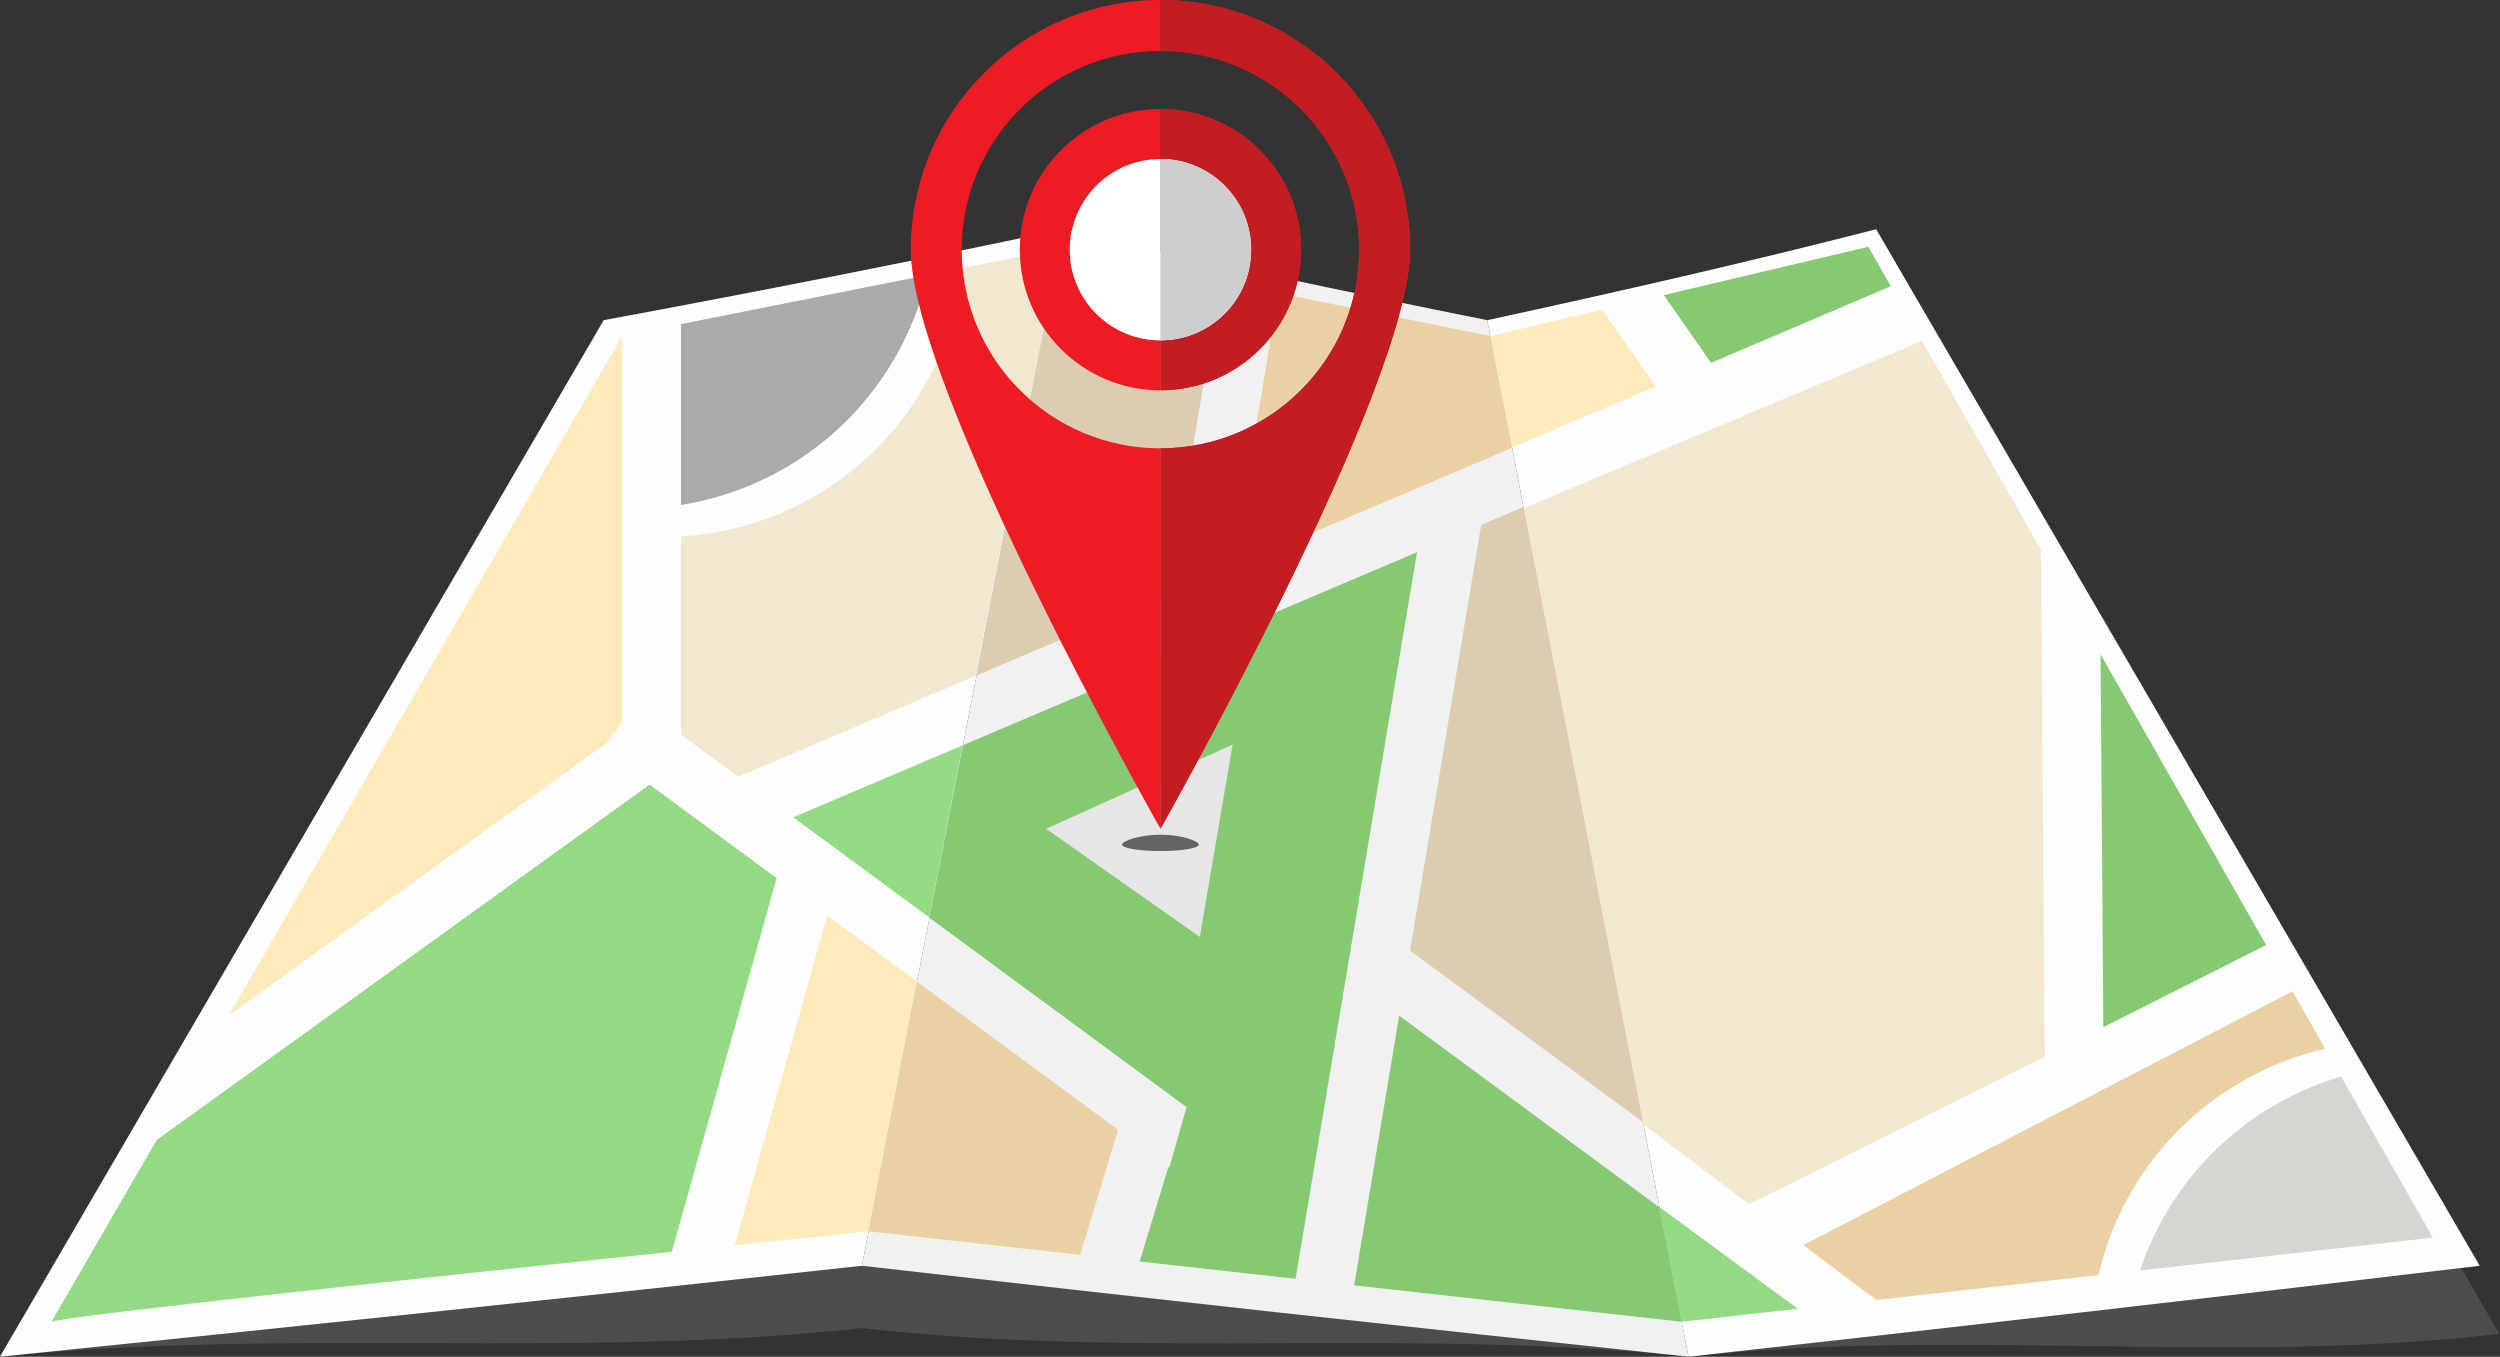 <?xml version="1.0" encoding="UTF-8" standalone="no"?>
<!DOCTYPE svg PUBLIC "-//W3C//DTD SVG 1.1//EN" "http://www.w3.org/Graphics/SVG/1.1/DTD/svg11.dtd">
<svg width="100%" height="100%" viewBox="0 0 3641 1976" version="1.1" xmlns="http://www.w3.org/2000/svg" xmlns:xlink="http://www.w3.org/1999/xlink" xml:space="preserve" xmlns:serif="http://www.serif.com/" style="fill-rule:evenodd;clip-rule:evenodd;stroke-linejoin:round;stroke-miterlimit:2;">
    <rect x="0" y="0" width="3641" height="1976" fill="#333333" stroke="none"/>
    <g transform="matrix(1,0,0,1,-428.494,-671.708)">
        <g transform="matrix(1,0,0,1,-12.134,-3.157)">
            <path d="M1695.92,2609.06C1277.76,2654.81 859.295,2608.2 440.628,2650.77C733.75,2147.55 1026.78,1644.37 1319.85,1141.19C1543.61,1099.71 1766.68,1055.91 1988.97,1008.76C1891.23,1511.84 1793.56,2105.88 1695.92,2609.06Z" style="fill:rgb(77,77,77);fill-rule:nonzero;"/>
        </g>
        <g transform="matrix(1,0,0,1,-12.134,-3.157)">
            <path d="M1695.92,2609.06C1900.23,2632.46 2104.62,2631.81 2309.06,2631.17C2505.91,2630.55 2702.82,2629.93 2899.78,2650.77C2802.03,2147.55 2704.46,1644.37 2606.66,1141.19C2399.96,1099.75 2194.05,1056.09 1988.97,1008.76C1891.22,1511.84 1793.65,2105.88 1695.92,2609.06Z" style="fill:rgb(77,77,77);fill-rule:nonzero;"/>
        </g>
        <g transform="matrix(1,0,0,1,-12.134,-3.157)">
            <path d="M4080.67,2617.36C3696.87,2663.29 3284.14,2608.29 2899.78,2650.77C2802.03,2147.55 2704.46,1644.37 2606.66,1141.19C2796.41,1100.02 2985.41,1056.95 3173.06,1008.76C3465.96,1511.84 3787.69,2114.09 4080.67,2617.36Z" style="fill:rgb(77,77,77);fill-rule:nonzero;"/>
        </g>
        <g transform="matrix(1,0,0,1,-12.134,-3.157)">
            <path d="M1695.92,2518.33C1277.76,2564.13 859.295,2608.2 440.628,2650.77C733.75,2147.55 1026.78,1644.37 1319.85,1141.19C1543.61,1099.71 1766.68,1055.91 1988.97,1008.76C1891.23,1511.84 1793.56,2015.16 1695.92,2518.33Z" style="fill:rgb(253,253,253);fill-rule:nonzero;"/>
        </g>
        <g transform="matrix(1,0,0,1,-12.134,-3.157)">
            <path d="M4052.11,2518.33C3668.26,2564.22 3284.14,2608.29 2899.78,2650.77C2802.03,2147.55 2704.46,1644.37 2606.66,1141.19C2796.41,1100.02 2985.41,1056.95 3173.06,1008.76C3465.96,1511.84 3759.12,2015.16 4052.11,2518.33Z" style="fill:rgb(253,253,253);fill-rule:nonzero;"/>
        </g>
        <g transform="matrix(1,0,0,1,-12.134,-3.157)">
            <path d="M1695.92,2518.33C2096.95,2564.22 2498.25,2608.29 2899.78,2650.77C2802.03,2147.55 2704.46,1644.37 2606.66,1141.19C2399.96,1099.75 2194.05,1056.09 1988.97,1008.76C1891.22,1511.84 1793.65,2015.16 1695.92,2518.33Z" style="fill:rgb(241,241,241);fill-rule:nonzero;"/>
        </g>
        <g transform="matrix(1,0,0,1,-12.134,-3.157)">
            <path d="M1346.72,1726.74L1346.72,1164.27L773.832,2153.81L1324.84,1756.46L1346.72,1726.74Z" style="fill:rgb(255,234,187);fill-rule:nonzero;"/>
        </g>
        <g transform="matrix(1,0,0,1,-12.134,-3.157)">
            <path d="M1842.36,1760.44L1595.91,1865.18L1793.96,2011.03L1842.36,1760.44Z" style="fill:rgb(148,218,133);fill-rule:nonzero;"/>
        </g>
        <g transform="matrix(1,0,0,1,-12.134,-3.157)">
            <path d="M1645.45,2008.1L1510.8,2488.35C1627.32,2476.22 1705.69,2468.18 1705.69,2468.18L1775.97,2104.21L1645.45,2008.1Z" style="fill:rgb(255,234,187);fill-rule:nonzero;"/>
        </g>
        <g transform="matrix(1,0,0,1,-12.134,-3.157)">
            <path d="M1571.68,1953.77L1386.67,1817.53L668.815,2335.21L515.573,2599.89C534.927,2591.45 1073.17,2534.11 1419.11,2497.92L1571.68,1953.77Z" style="fill:rgb(148,218,133);fill-rule:nonzero;"/>
        </g>
        <g transform="matrix(1,0,0,1,-12.134,-3.157)">
            <path d="M2235.81,1500.09L2642.77,1327.13L2611.14,1164.27L2302.37,1101.72L2235.81,1500.09Z" style="fill:rgb(234,209,164);fill-rule:nonzero;"/>
        </g>
        <g transform="matrix(1,0,0,1,-12.134,-3.157)">
            <path d="M2659.45,1413.08L2659.47,1413.15L2597.86,1439.33L2494.27,2059.35L2833.44,2309.12L2659.45,1413.08Z" style="fill:rgb(219,204,178);fill-rule:nonzero;"/>
        </g>
        <g transform="matrix(1,0,0,1,-12.134,-3.157)">
            <path d="M2143.61,2375.19L2142.36,2374.27L2100.42,2512.08L2327.51,2537.34L2504.33,1479.09L1843.13,1760.11L1794.32,2011.54L2168.77,2287.29L2168.72,2287.47L2168.77,2287.46L2167.96,2290.13L2143.61,2375.19Z" style="fill:rgb(134,201,115);fill-rule:nonzero;"/>
        </g>
        <g transform="matrix(1,0,0,1,-12.134,-3.157)">
            <path d="M2069.18,2320.38L1776.25,2104.66L1705.69,2468.18L2013.77,2502.44L2069.18,2320.38Z" style="fill:rgb(234,209,164);fill-rule:nonzero;"/>
        </g>
        <g transform="matrix(1,0,0,1,-12.134,-3.157)">
            <path d="M2142.28,1539.85L2218.33,1084.7L1983.46,1037.12L1862.83,1658.62L2142.28,1539.85Z" style="fill:rgb(219,204,178);fill-rule:nonzero;"/>
        </g>
        <g transform="matrix(1,0,0,1,-12.134,-3.157)">
            <path d="M2478.43,2154.12L2412.81,2546.83L2889.9,2599.89L2857.55,2433.31L2478.43,2154.12Z" style="fill:rgb(134,201,115);fill-rule:nonzero;"/>
        </g>
        <g transform="matrix(1,0,0,1,-12.134,-3.157)">
            <path d="M3741.08,2051.25L3499.85,1627.83L3503.91,2170.86C3585.43,2129.81 3666.8,2088.77 3741.08,2051.25Z" style="fill:rgb(134,201,115);fill-rule:nonzero;"/>
        </g>
        <g transform="matrix(1,0,0,1,-12.134,-3.157)">
            <path d="M2659.82,1414.99L2834.09,2312.5C2883.72,2350.03 2935.68,2389.26 2987.72,2428.5C3067.74,2389.74 3237.4,2304.9 3418.53,2213.82L3413.01,1475.4L3239.77,1171.31C3098.86,1230.51 2865.91,1328.39 2659.82,1414.99Z" style="fill:rgb(242,232,208);fill-rule:nonzero;"/>
        </g>
        <g transform="matrix(1,0,0,1,-12.134,-3.157)">
            <path d="M2932.57,1203.3L3194.45,1091.75L3161.7,1034.28L2863.83,1104.61L2932.57,1203.3Z" style="fill:rgb(134,201,115);fill-rule:nonzero;"/>
        </g>
        <g transform="matrix(1,0,0,1,-12.134,-3.157)">
            <path d="M2857.44,2432.76L2889.9,2599.89L3059.01,2580.95L2857.44,2432.76Z" style="fill:rgb(148,218,133);fill-rule:nonzero;"/>
        </g>
        <g transform="matrix(1,0,0,1,-12.134,-3.157)">
            <path d="M2852.03,1237.61L2774.15,1125.79L2611.14,1164.27L2642.7,1326.78L2852.03,1237.61Z" style="fill:rgb(255,234,187);fill-rule:nonzero;"/>
        </g>
        <g transform="matrix(1,0,0,1,-12.134,-3.157)">
            <path d="M3557.37,2525.12L3983.83,2477.34L3850.17,2242.74C3822.79,2250.83 3795.79,2261.72 3769.55,2275.52C3665.17,2330.46 3592.03,2421.44 3557.37,2525.12Z" style="fill:rgb(214,213,209);fill-rule:nonzero;"/>
        </g>
        <g transform="matrix(1,0,0,1,-12.134,-3.157)">
            <path d="M3720.64,2241.79C3755.09,2223.66 3790.86,2210.56 3827.09,2202.23L3779.44,2118.58L3066.98,2488.24C3103.16,2515.5 3138.8,2542.34 3173.12,2568.16L3497.02,2531.88C3524.86,2411.65 3602.86,2303.77 3720.64,2241.79Z" style="fill:rgb(234,209,164);fill-rule:nonzero;"/>
        </g>
        <g transform="matrix(1,0,0,1,-12.134,-3.157)">
            <path d="M1843.19,1065.07C1825.04,1230.29 1713.5,1378.07 1545.52,1434.27C1508.05,1446.8 1470.07,1454 1432.42,1456.29L1432.42,1744.79L1515.73,1806.14L1861.94,1658.99L1983.46,1037.12L1843.19,1065.07Z" style="fill:rgb(242,232,208);fill-rule:nonzero;"/>
        </g>
        <g transform="matrix(1,0,0,1,-12.134,-3.157)">
            <path d="M1791.56,1075.35L1432.42,1146.9L1432.42,1410.39C1455.9,1406.62 1479.38,1400.89 1502.67,1393.1C1652.99,1342.81 1758.11,1219.19 1791.56,1075.35Z" style="fill:rgb(170,170,170);fill-rule:nonzero;"/>
        </g>
        <g transform="matrix(1,0,0,1,-12.134,-3.157)">
            <path d="M2235.81,1759.32L1964.11,1881.89L2188.07,2039.37L2235.81,1759.32Z" style="fill:rgb(230,230,230);fill-rule:nonzero;"/>
        </g>
        <g transform="matrix(1,0,0,1,-12.134,-3.157)">
            <path d="M2130.68,1914.34C2099.82,1914.34 2074.78,1910.15 2074.78,1905C2074.78,1899.82 2099.82,1890.52 2130.68,1890.52C2161.56,1890.52 2186.6,1899.82 2186.6,1905C2186.6,1910.15 2161.56,1914.34 2130.68,1914.34Z" style="fill:rgb(99,99,99);fill-rule:nonzero;"/>
        </g>
        <g transform="matrix(1,0,0,1,-12.134,-3.157)">
            <path d="M2130.69,1327.83C1970.86,1327.83 1841.33,1198.26 1841.33,1038.44C1841.33,878.587 1970.86,749.08 2130.69,749.08L2130.72,749.08L2130.72,674.865L2130.69,674.865C1929.89,674.865 1767.11,837.607 1767.11,1038.44C1767.11,1239.3 2130.69,1881.9 2130.69,1881.9L2130.72,1881.85L2130.72,1327.83L2130.69,1327.83Z" style="fill:rgb(237,28,36);fill-rule:nonzero;"/>
        </g>
        <g transform="matrix(1,0,0,1,-12.134,-3.157)">
            <path d="M2130.69,1170.5C2057.76,1170.5 1998.66,1111.39 1998.66,1038.44C1998.66,965.489 2057.76,906.404 2130.69,906.404L2130.72,906.405L2130.72,833.595L2130.69,833.595C2017.55,833.595 1925.83,925.351 1925.83,1038.44C1925.83,1151.58 2017.55,1243.31 2130.69,1243.31L2130.72,1243.31L2130.72,1170.5L2130.69,1170.5Z" style="fill:rgb(237,28,36);fill-rule:nonzero;"/>
        </g>
        <g transform="matrix(1,0,0,1,-12.134,-3.157)">
            <path d="M1998.66,1038.44C1998.66,1111.39 2057.76,1170.5 2130.69,1170.5L2130.72,1170.5L2130.72,906.405L2130.69,906.404C2057.76,906.404 1998.66,965.489 1998.66,1038.44Z" style="fill:white;fill-rule:nonzero;"/>
        </g>
        <g transform="matrix(1,0,0,1,-12.134,-3.157)">
            <path d="M2130.72,674.865L2130.72,749.08C2290.5,749.096 2420.11,878.598 2420.11,1038.44C2420.11,1198.25 2290.5,1327.81 2130.72,1327.83L2130.72,1881.85C2133.29,1877.31 2494.27,1238.58 2494.27,1038.44C2494.27,837.617 2331.51,674.881 2130.72,674.865Z" style="fill:rgb(237,28,36);fill-rule:nonzero;"/>
        </g>
        <g transform="matrix(1,0,0,1,-12.134,-3.157)">
            <path d="M2130.72,1881.85L2130.72,1327.83C2290.5,1327.81 2420.11,1198.25 2420.11,1038.44C2420.11,878.598 2290.5,749.096 2130.72,749.08L2130.72,674.865C2331.51,674.881 2494.27,837.617 2494.27,1038.44C2494.27,1238.58 2133.29,1877.31 2130.72,1881.85Z" style="fill:rgb(193,29,35);fill-rule:nonzero;"/>
        </g>
        <g transform="matrix(1,0,0,1,-12.134,-3.157)">
            <path d="M2335.58,1038.44C2335.58,925.361 2243.84,833.61 2130.72,833.595L2130.72,906.405C2203.66,906.421 2262.78,965.499 2262.78,1038.44C2262.78,1111.38 2203.66,1170.49 2130.72,1170.5L2130.72,1243.31C2243.84,1243.3 2335.58,1151.57 2335.58,1038.44Z" style="fill:rgb(237,28,36);fill-rule:nonzero;"/>
        </g>
        <g transform="matrix(1,0,0,1,-12.134,-3.157)">
            <path d="M2130.72,1243.31L2130.72,1170.5C2203.66,1170.49 2262.78,1111.38 2262.78,1038.44C2262.78,965.499 2203.66,906.421 2130.72,906.405L2130.72,833.595C2243.84,833.61 2335.58,925.361 2335.58,1038.44C2335.58,1062.16 2331.55,1084.94 2324.13,1106.13C2316.61,1127.63 2305.61,1147.48 2291.79,1165.03C2254.28,1212.69 2196.06,1243.3 2130.72,1243.31Z" style="fill:rgb(193,29,35);fill-rule:nonzero;"/>
        </g>
        <g transform="matrix(1,0,0,1,-12.134,-3.157)">
            <path d="M2262.78,1038.44C2262.78,965.499 2203.66,906.421 2130.72,906.405L2130.72,1170.5C2203.66,1170.49 2262.78,1111.38 2262.78,1038.44Z" style="fill:white;fill-rule:nonzero;"/>
        </g>
        <g transform="matrix(1,0,0,1,-12.134,-3.157)">
            <path d="M2130.72,1170.5L2130.72,906.405C2203.66,906.421 2262.78,965.499 2262.78,1038.44C2262.78,1111.38 2203.66,1170.49 2130.72,1170.5Z" style="fill:rgb(207,206,206);fill-rule:nonzero;"/>
        </g>
    </g>
</svg>
